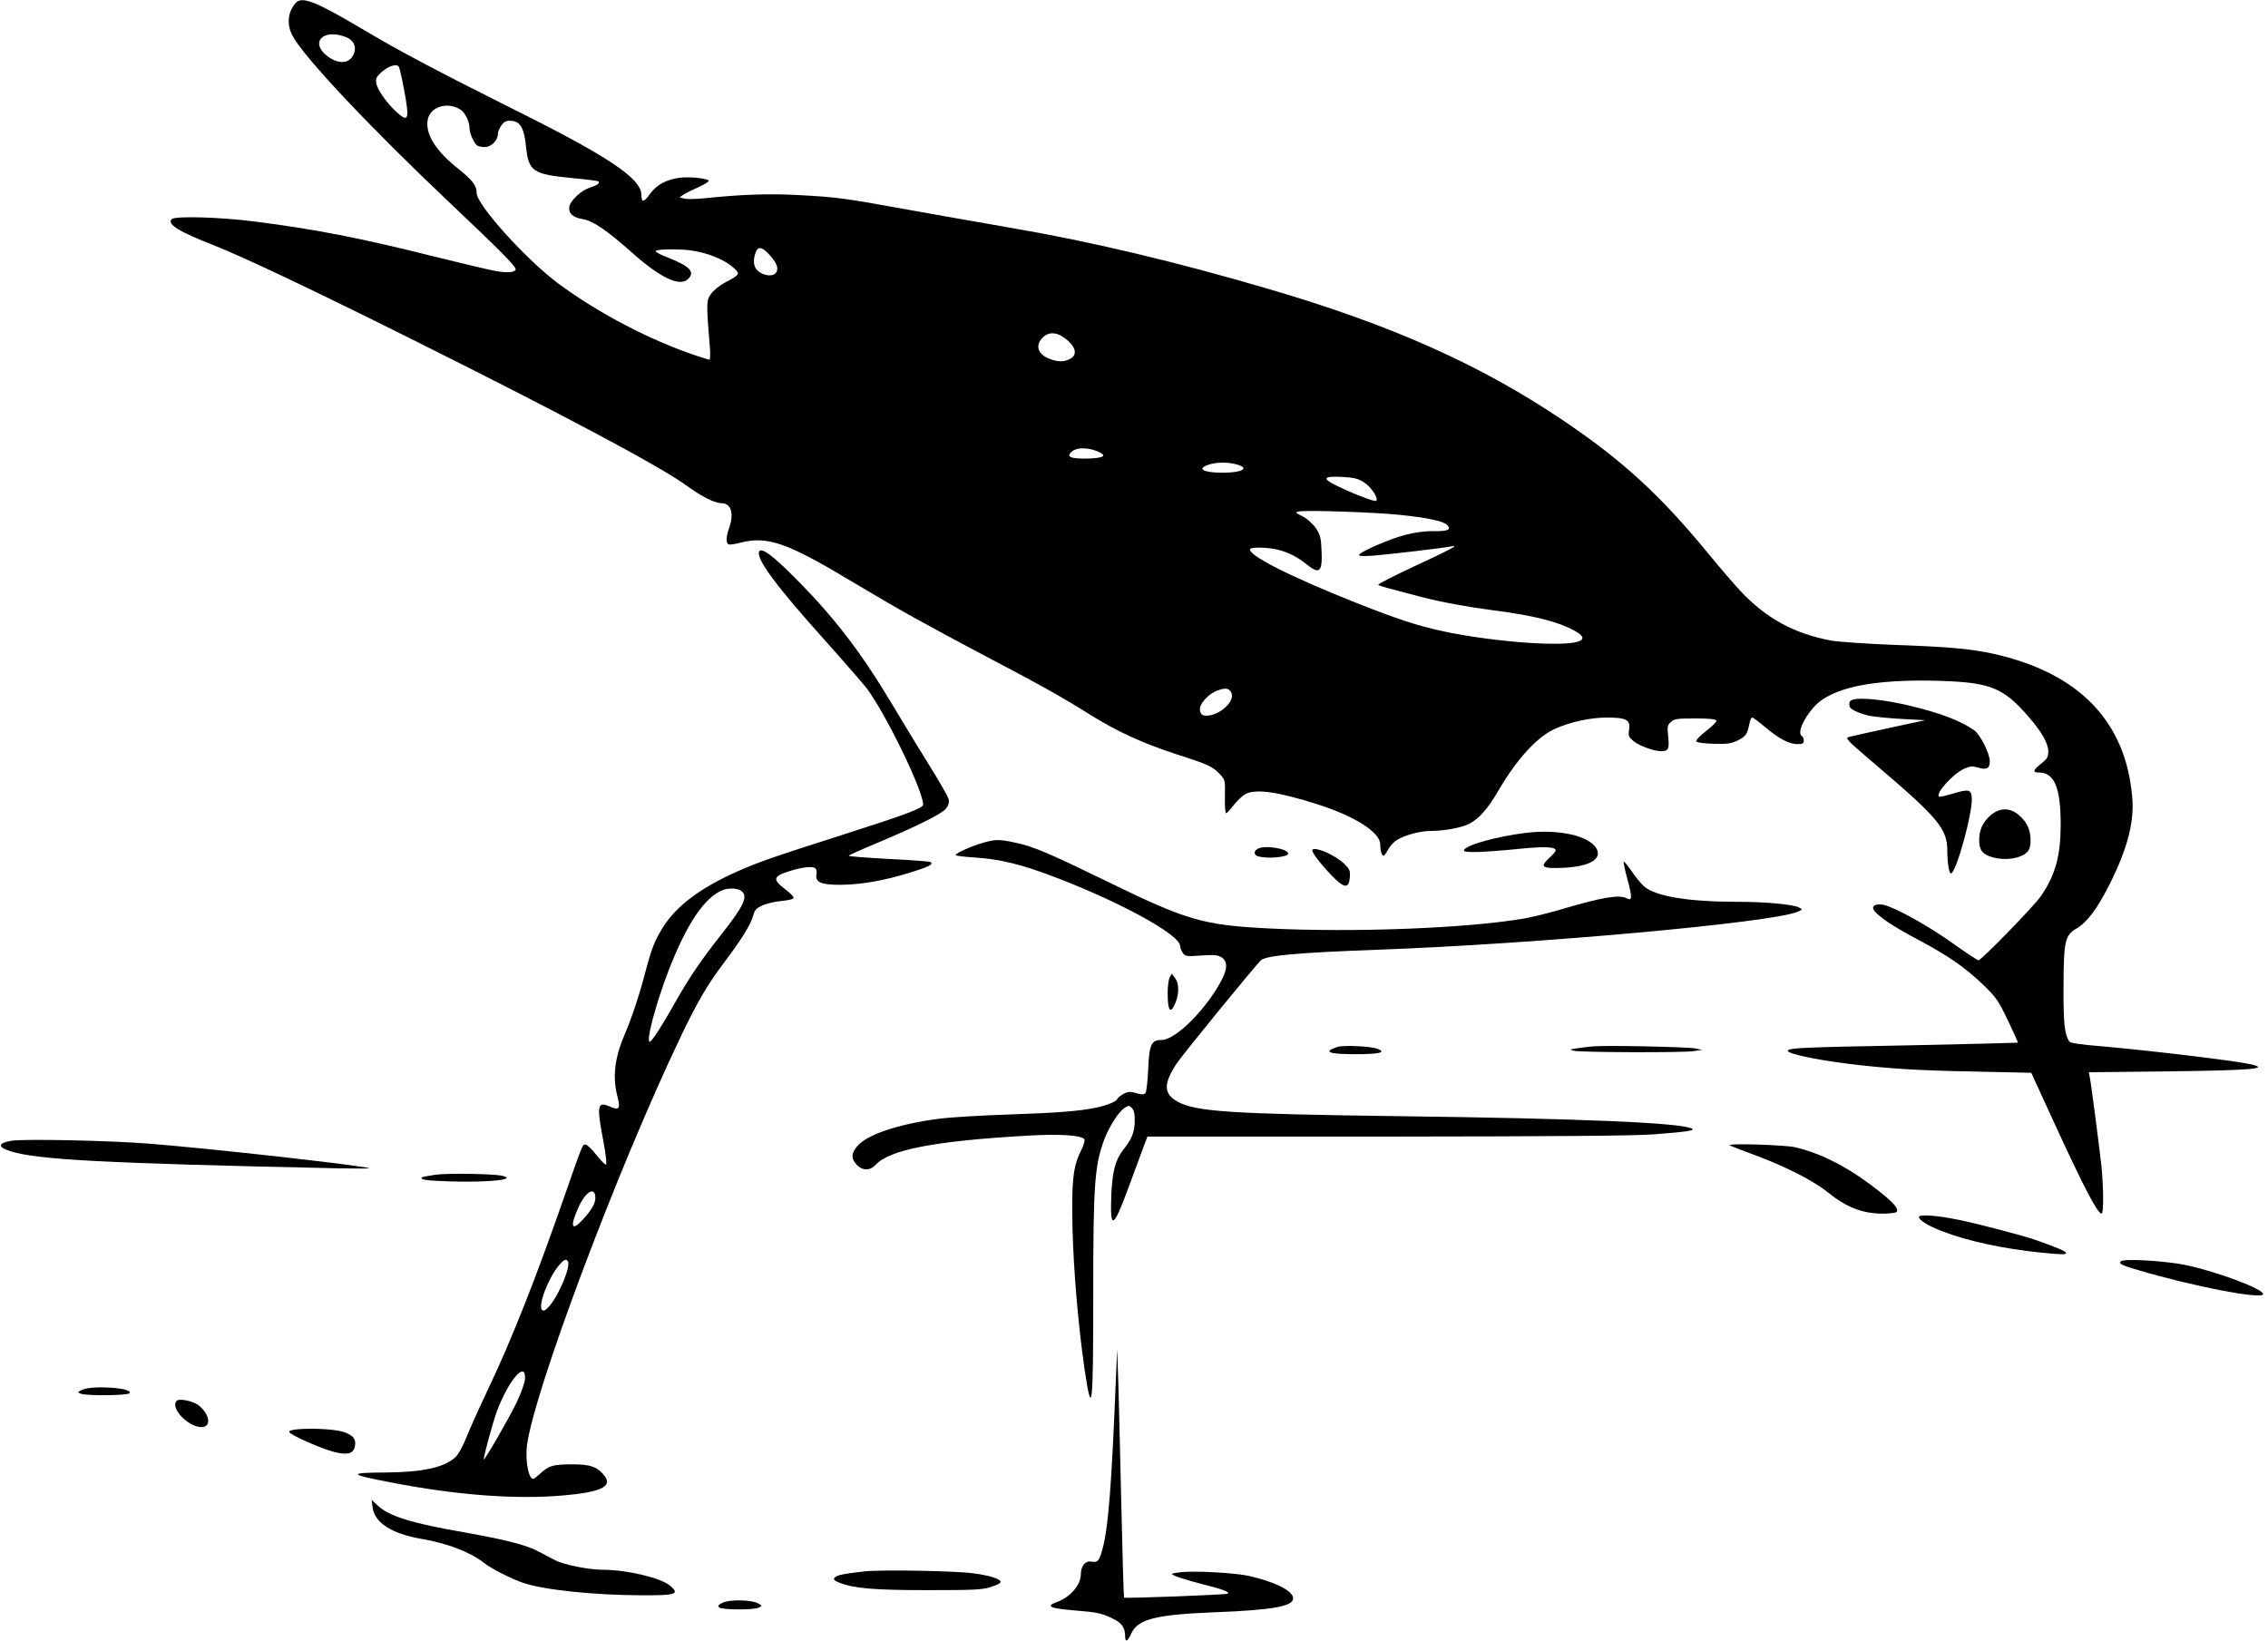 <?xml version="1.0" standalone="no"?>
<!DOCTYPE svg PUBLIC "-//W3C//DTD SVG 20010904//EN"
 "http://www.w3.org/TR/2001/REC-SVG-20010904/DTD/svg10.dtd">
<svg version="1.0" xmlns="http://www.w3.org/2000/svg"
 width="1280pt" height="926pt" viewBox="0 0 1280 926"
 preserveAspectRatio="xMidYMid meet">
<g transform="translate(0,926) scale(0.1,-0.1)"
fill="#000000" stroke="none">
<path d="M1669 9243 c-45 -50 -52 -119 -19 -183 60 -117 435 -516 895 -951
275 -260 365 -351 365 -368 0 -18 -45 -23 -111 -11 -35 6 -190 43 -344 81
-418 105 -679 156 -1020 199 -196 25 -447 32 -466 13 -28 -28 41 -71 239 -148
156 -61 541 -243 1097 -520 866 -432 1416 -724 1570 -836 89 -64 157 -98 196
-99 55 0 73 -57 44 -140 -18 -52 -19 -86 -2 -93 6 -2 35 2 62 9 156 41 265 3
644 -225 242 -145 407 -237 761 -424 297 -156 417 -223 579 -325 149 -92 286
-155 474 -217 187 -60 211 -71 252 -115 29 -31 30 -34 28 -126 -1 -52 2 -94 7
-94 4 0 23 20 41 44 19 24 48 52 64 62 57 34 183 17 415 -57 211 -68 350 -158
350 -226 0 -35 9 -63 19 -63 3 0 15 16 25 35 11 20 33 44 50 54 45 28 132 51
190 51 76 0 174 18 217 40 57 29 105 84 167 190 102 175 217 300 315 345 87
40 201 65 296 65 110 0 134 -13 125 -69 -5 -33 -3 -40 25 -64 32 -26 116 -57
155 -57 42 0 48 13 41 81 -6 58 -5 66 15 84 19 18 36 20 138 20 78 0 116 -4
119 -12 2 -6 -23 -32 -57 -58 -34 -26 -59 -52 -57 -58 2 -8 38 -13 98 -15 81
-2 100 1 139 20 44 23 51 33 65 101 3 15 9 27 14 27 5 0 38 -24 73 -54 77 -65
135 -96 183 -96 28 0 35 4 35 19 0 11 -4 23 -10 26 -27 16 3 91 65 162 96 112
335 162 715 150 284 -9 357 -38 500 -204 74 -85 110 -149 110 -195 0 -31 -6
-41 -40 -68 -46 -36 -50 -50 -15 -50 90 0 125 -84 125 -298 -1 -175 -30 -280
-111 -399 -37 -55 -337 -363 -353 -363 -6 0 -74 45 -151 100 -137 98 -330 204
-390 214 -42 6 -64 -8 -49 -31 20 -33 108 -92 244 -164 173 -92 265 -155 369
-254 77 -74 88 -90 143 -204 32 -68 58 -124 56 -126 -2 -1 -277 -8 -613 -15
-611 -11 -685 -15 -685 -31 0 -17 157 -50 340 -73 219 -27 386 -38 714 -44
l320 -7 126 -275 c171 -372 248 -520 271 -520 12 0 11 148 -1 268 -13 117 -58
466 -66 503 l-5 27 448 5 c478 6 581 15 461 41 -90 20 -586 79 -841 101 -115
9 -173 18 -179 27 -26 41 -33 103 -32 308 1 261 8 291 74 330 61 36 118 113
189 255 97 194 137 348 125 482 -35 431 -300 705 -784 813 -128 28 -248 39
-555 50 -154 6 -315 17 -357 24 -210 38 -371 126 -515 280 -32 34 -110 124
-173 201 -278 340 -495 539 -840 770 -464 311 -964 533 -1650 734 -532 156
-1009 269 -1460 346 -179 31 -446 78 -595 105 -335 61 -388 68 -600 79 -163 9
-317 4 -529 -18 -48 -5 -100 -6 -114 -2 l-27 7 25 17 c14 9 51 27 83 41 31 14
57 30 57 35 0 13 -103 25 -161 18 -77 -9 -134 -40 -170 -91 -35 -49 -49 -51
-49 -7 0 94 -186 218 -735 491 -402 201 -634 323 -845 449 -258 153 -337 184
-371 144z m283 -192 c42 -16 60 -51 47 -90 -21 -59 -82 -68 -147 -21 -107 77
-31 162 100 111z m328 -294 c32 -172 26 -191 -40 -131 -55 49 -109 125 -116
163 -5 26 -1 35 26 61 41 38 92 54 102 31 4 -9 17 -65 28 -124z m319 -116 c27
-17 51 -68 51 -106 0 -28 26 -85 44 -97 6 -4 25 -8 43 -8 36 0 73 38 73 75 0
12 10 34 21 49 17 22 28 26 57 24 49 -4 71 -44 81 -147 14 -138 39 -155 259
-176 79 -7 147 -16 150 -19 9 -10 -9 -22 -51 -36 -46 -15 -103 -67 -113 -103
-9 -38 17 -64 71 -73 58 -8 137 -61 281 -189 163 -145 272 -196 318 -149 40
39 10 71 -116 121 -38 14 -68 30 -68 35 0 9 65 13 150 9 111 -5 232 -48 294
-106 34 -31 31 -36 -51 -79 -33 -18 -68 -46 -81 -66 -26 -37 -26 -51 -6 -297
4 -40 2 -73 -2 -73 -5 0 -40 11 -79 24 -258 87 -547 238 -773 405 -180 133
-462 445 -462 512 0 42 -22 71 -108 140 -124 99 -183 194 -168 274 14 73 113
103 185 56z m1738 -813 c40 -43 56 -74 48 -97 -8 -26 -42 -33 -82 -16 -42 18
-57 53 -43 106 13 49 35 51 77 7z m1663 -470 c73 -50 87 -103 34 -126 -34 -16
-66 -15 -114 4 -64 26 -79 76 -35 119 30 31 72 32 115 3z m190 -644 c61 -25
45 -39 -49 -42 -98 -3 -128 10 -91 40 28 23 87 23 140 2z m792 -76 c72 -21 29
-46 -82 -46 -109 0 -148 22 -80 45 45 15 113 16 162 1z m718 -102 c40 -26 81
-89 67 -103 -8 -7 -135 42 -230 89 -78 38 -67 52 39 46 69 -4 89 -9 124 -32z
m200 -182 c156 -16 246 -35 267 -57 26 -26 6 -36 -75 -35 -50 1 -107 -7 -162
-21 -91 -24 -260 -98 -260 -114 0 -6 30 -7 83 -3 96 8 401 44 437 52 49 11 4
-14 -207 -112 -117 -54 -209 -102 -205 -105 4 -4 43 -16 87 -27 44 -12 114
-30 155 -41 106 -28 264 -57 410 -76 224 -29 358 -62 453 -113 113 -60 23 -87
-243 -71 -155 9 -365 37 -495 66 -145 31 -257 68 -490 160 -380 151 -619 273
-599 305 4 6 37 9 83 6 88 -5 166 -36 235 -93 75 -61 91 -44 84 89 -3 63 -8
81 -33 117 -17 24 -49 52 -74 65 -41 20 -43 23 -20 27 41 9 427 -4 569 -19z
m-951 -1003 c27 -52 -82 -143 -156 -129 -11 2 -19 13 -21 30 -4 36 49 94 103
112 43 15 61 12 74 -13z"/>
<path d="M4284 6146 c-16 -42 98 -196 375 -504 110 -123 216 -245 235 -270
113 -155 315 -574 316 -653 0 -20 -89 -54 -465 -174 -382 -122 -466 -151 -589
-206 -204 -91 -339 -193 -414 -312 -48 -78 -63 -115 -101 -258 -34 -130 -76
-255 -116 -349 -57 -133 -69 -241 -40 -350 18 -69 9 -79 -45 -55 -69 31 -73 4
-35 -195 13 -69 20 -128 16 -133 -4 -4 -28 20 -54 53 -26 33 -54 60 -62 60
-18 0 -16 5 -110 -265 -170 -489 -305 -831 -440 -1115 -51 -107 -107 -232
-124 -276 -18 -45 -44 -93 -59 -107 -62 -59 -183 -86 -392 -88 -219 -1 -215
-10 26 -56 365 -71 699 -97 967 -74 214 18 284 50 241 108 -40 53 -80 68 -179
68 -113 0 -135 -6 -186 -52 -39 -35 -42 -36 -54 -19 -19 25 -29 116 -21 178
41 308 511 1560 865 2301 96 201 151 296 246 422 99 131 152 216 166 268 8 31
18 41 52 57 23 10 72 22 110 25 41 4 67 11 66 18 0 7 -22 29 -50 50 -70 53
-66 71 26 100 69 22 127 29 144 18 8 -5 12 -19 9 -36 -9 -45 28 -60 141 -59
118 2 241 24 388 69 109 34 134 47 113 60 -5 3 -111 11 -235 17 -124 7 -225
14 -225 18 0 3 69 34 153 69 233 98 372 167 396 197 14 18 19 34 15 53 -3 14
-52 100 -109 191 -57 91 -151 246 -210 345 -176 294 -324 488 -545 710 -127
129 -195 179 -206 151z m-97 -1917 c35 -30 9 -85 -115 -242 -113 -142 -184
-248 -260 -382 -74 -132 -134 -225 -145 -225 -23 0 35 217 107 404 103 265
204 414 307 453 37 13 84 10 106 -8z m-827 -1731 c0 -32 -24 -72 -74 -125 -61
-66 -70 -34 -21 73 41 91 95 120 95 52z m-155 -357 c17 -28 -48 -186 -103
-251 -24 -27 -33 -32 -43 -23 -24 24 35 179 96 252 28 32 40 38 50 22z m-242
-665 c-2 -21 -22 -79 -46 -129 -44 -92 -187 -339 -187 -324 0 20 53 214 74
271 68 179 165 291 159 182z"/>
<path d="M10460 5312 c-22 -7 -26 -14 -21 -40 2 -15 56 -40 111 -52 30 -6 114
-14 185 -18 l130 -7 -200 -43 c-110 -24 -213 -47 -228 -51 -27 -6 -20 -13 159
-166 342 -291 394 -354 394 -475 0 -67 10 -130 20 -130 30 0 126 350 118 430
-4 45 -19 47 -109 20 -39 -12 -73 -19 -76 -16 -20 19 81 130 142 157 34 15 47
16 77 7 50 -15 68 -6 68 35 0 44 -54 151 -88 175 -76 54 -197 100 -373 141
-130 31 -267 45 -309 33z"/>
<path d="M11234 4658 c-45 -40 -64 -82 -64 -143 0 -53 20 -79 77 -94 71 -20
157 -7 194 30 13 13 19 33 19 64 0 61 -19 103 -64 143 -52 45 -110 45 -162 0z"/>
<path d="M8610 4559 c-163 -20 -339 -69 -348 -98 -5 -16 100 -13 334 10 127
12 184 9 184 -11 0 -5 -16 -25 -37 -43 -55 -51 -41 -60 81 -55 145 7 218 48
187 107 -40 74 -214 113 -401 90z"/>
<path d="M5554 4505 c-67 -18 -169 -64 -160 -72 3 -4 58 -10 121 -14 127 -9
240 -36 405 -97 382 -142 740 -336 740 -401 0 -9 7 -26 15 -39 15 -20 21 -21
105 -15 74 5 93 3 115 -11 32 -21 33 -61 4 -119 -86 -169 -263 -347 -344 -347
-58 0 -69 -26 -75 -166 -3 -71 -10 -128 -16 -134 -9 -9 -22 -8 -51 0 -34 10
-45 10 -72 -4 -18 -10 -34 -23 -37 -31 -6 -14 -68 -38 -129 -49 -93 -18 -210
-27 -470 -36 -159 -5 -344 -16 -410 -25 -222 -29 -399 -88 -455 -152 -36 -41
-38 -72 -5 -107 32 -34 75 -35 106 -1 80 86 332 135 854 165 185 11 311 3 325
-21 4 -6 -5 -36 -21 -68 -43 -85 -52 -171 -46 -436 6 -240 33 -549 67 -786 43
-291 50 -232 50 411 0 624 7 731 63 880 26 70 80 155 113 176 24 16 26 16 42
0 12 -12 17 -33 16 -74 0 -60 -16 -101 -65 -162 -44 -56 -61 -122 -67 -252 -8
-204 10 -197 98 42 34 91 71 192 83 225 l23 60 1354 0 c952 1 1401 4 1509 13
180 14 230 21 210 32 -62 33 -622 57 -1648 70 -959 13 -1153 25 -1257 83 -77
44 -78 100 -5 212 32 49 429 535 476 584 27 28 208 44 670 61 884 32 2208 152
2358 213 31 13 32 14 10 25 -31 17 -187 32 -343 32 -280 0 -463 30 -530 86
-17 15 -49 53 -71 86 -23 33 -43 57 -45 55 -3 -3 7 -48 21 -101 28 -101 27
-123 -5 -106 -41 22 -137 6 -360 -60 -74 -22 -175 -47 -223 -55 -325 -55 -957
-79 -1442 -55 -365 19 -454 44 -905 264 -337 164 -416 198 -525 221 -84 18
-105 18 -171 0z"/>
<path d="M7098 4469 c-25 -14 -22 -36 5 -43 53 -14 167 -4 167 16 0 28 -134
50 -172 27z"/>
<path d="M7407 4464 c-9 -9 41 -75 110 -147 70 -72 96 -74 101 -9 3 39 -1 47
-33 78 -51 48 -160 96 -178 78z"/>
<path d="M6601 3743 c-6 -12 -11 -51 -11 -87 0 -103 16 -124 44 -56 22 54 20
112 -3 141 l-18 23 -12 -21z"/>
<path d="M7548 3351 c-84 -28 -51 -41 102 -41 135 0 176 10 125 30 -38 15
-192 22 -227 11z"/>
<path d="M8990 3354 c-25 -2 -65 -7 -90 -11 -43 -6 -44 -7 -15 -14 39 -9 608
-11 671 -2 l49 7 -35 8 c-37 9 -504 19 -580 12z"/>
<path d="M62 2821 c-75 -13 -76 -36 -2 -59 152 -48 533 -68 1840 -96 107 -2
191 -2 185 0 -42 16 -907 113 -1245 139 -222 18 -714 28 -778 16z"/>
<path d="M9761 2796 c2 -2 67 -28 144 -56 171 -63 333 -146 411 -210 106 -85
196 -120 311 -120 39 0 75 5 78 10 12 19 -21 55 -112 126 -160 125 -313 204
-463 239 -58 13 -381 23 -369 11z"/>
<path d="M2461 2630 c-41 -6 -76 -12 -79 -15 -14 -14 20 -18 156 -23 221 -7
388 11 295 32 -52 11 -298 15 -372 6z"/>
<path d="M10830 2391 c0 -18 52 -50 133 -81 146 -56 343 -98 556 -120 126 -12
141 -12 141 -1 0 8 -49 29 -170 72 -69 24 -329 93 -436 114 -124 26 -224 32
-224 16z"/>
<path d="M11971 2142 c-18 -13 1 -23 94 -50 310 -92 698 -167 707 -137 8 27
-253 126 -437 165 -110 23 -342 37 -364 22z"/>
<path d="M6297 1460 c-23 -577 -42 -818 -73 -936 -19 -73 -28 -85 -64 -78 -33
7 -60 -24 -60 -71 0 -60 -59 -129 -132 -156 -71 -25 -45 -37 103 -49 126 -10
149 -16 212 -47 49 -24 67 -51 67 -99 0 -36 15 -29 35 17 37 80 137 106 470
119 335 13 450 35 443 82 -6 42 -106 91 -249 123 -86 19 -324 31 -395 20 -47
-7 -48 -7 -24 -19 14 -7 82 -28 151 -46 128 -33 158 -44 148 -55 -7 -6 -579
-28 -585 -22 -2 2 -9 226 -15 498 -6 272 -14 586 -17 699 l-7 205 -8 -185z"/>
<path d="M465 1416 c-28 -13 -29 -14 -10 -22 30 -13 262 -11 275 2 29 30 -204
47 -265 20z"/>
<path d="M998 1354 c-44 -44 83 -165 153 -147 44 12 25 80 -34 124 -31 22
-106 37 -119 23z"/>
<path d="M1682 1193 c-35 -3 -52 -8 -49 -16 5 -16 178 -93 253 -112 75 -19
109 -10 117 32 7 39 -6 58 -55 78 -44 17 -170 26 -266 18z"/>
<path d="M2103 751 c11 -85 107 -147 272 -176 149 -25 278 -75 355 -135 43
-34 159 -93 223 -114 119 -40 399 -69 664 -70 199 -1 221 6 165 54 -54 45
-244 90 -381 90 -76 0 -219 28 -266 53 -24 12 -67 35 -96 50 -65 36 -191 68
-418 108 -295 51 -426 91 -490 152 l-34 32 6 -44z"/>
<path d="M4880 391 c-116 -13 -158 -21 -170 -36 -8 -10 -2 -16 27 -28 82 -32
193 -42 498 -42 261 0 308 2 358 18 35 11 57 23 54 30 -5 17 -64 35 -154 47
-101 14 -516 21 -613 11z"/>
<path d="M4081 215 c-26 -12 -32 -18 -23 -27 15 -15 200 -16 226 -1 18 10 18
11 -5 23 -37 21 -158 23 -198 5z"/>
</g>
</svg>
